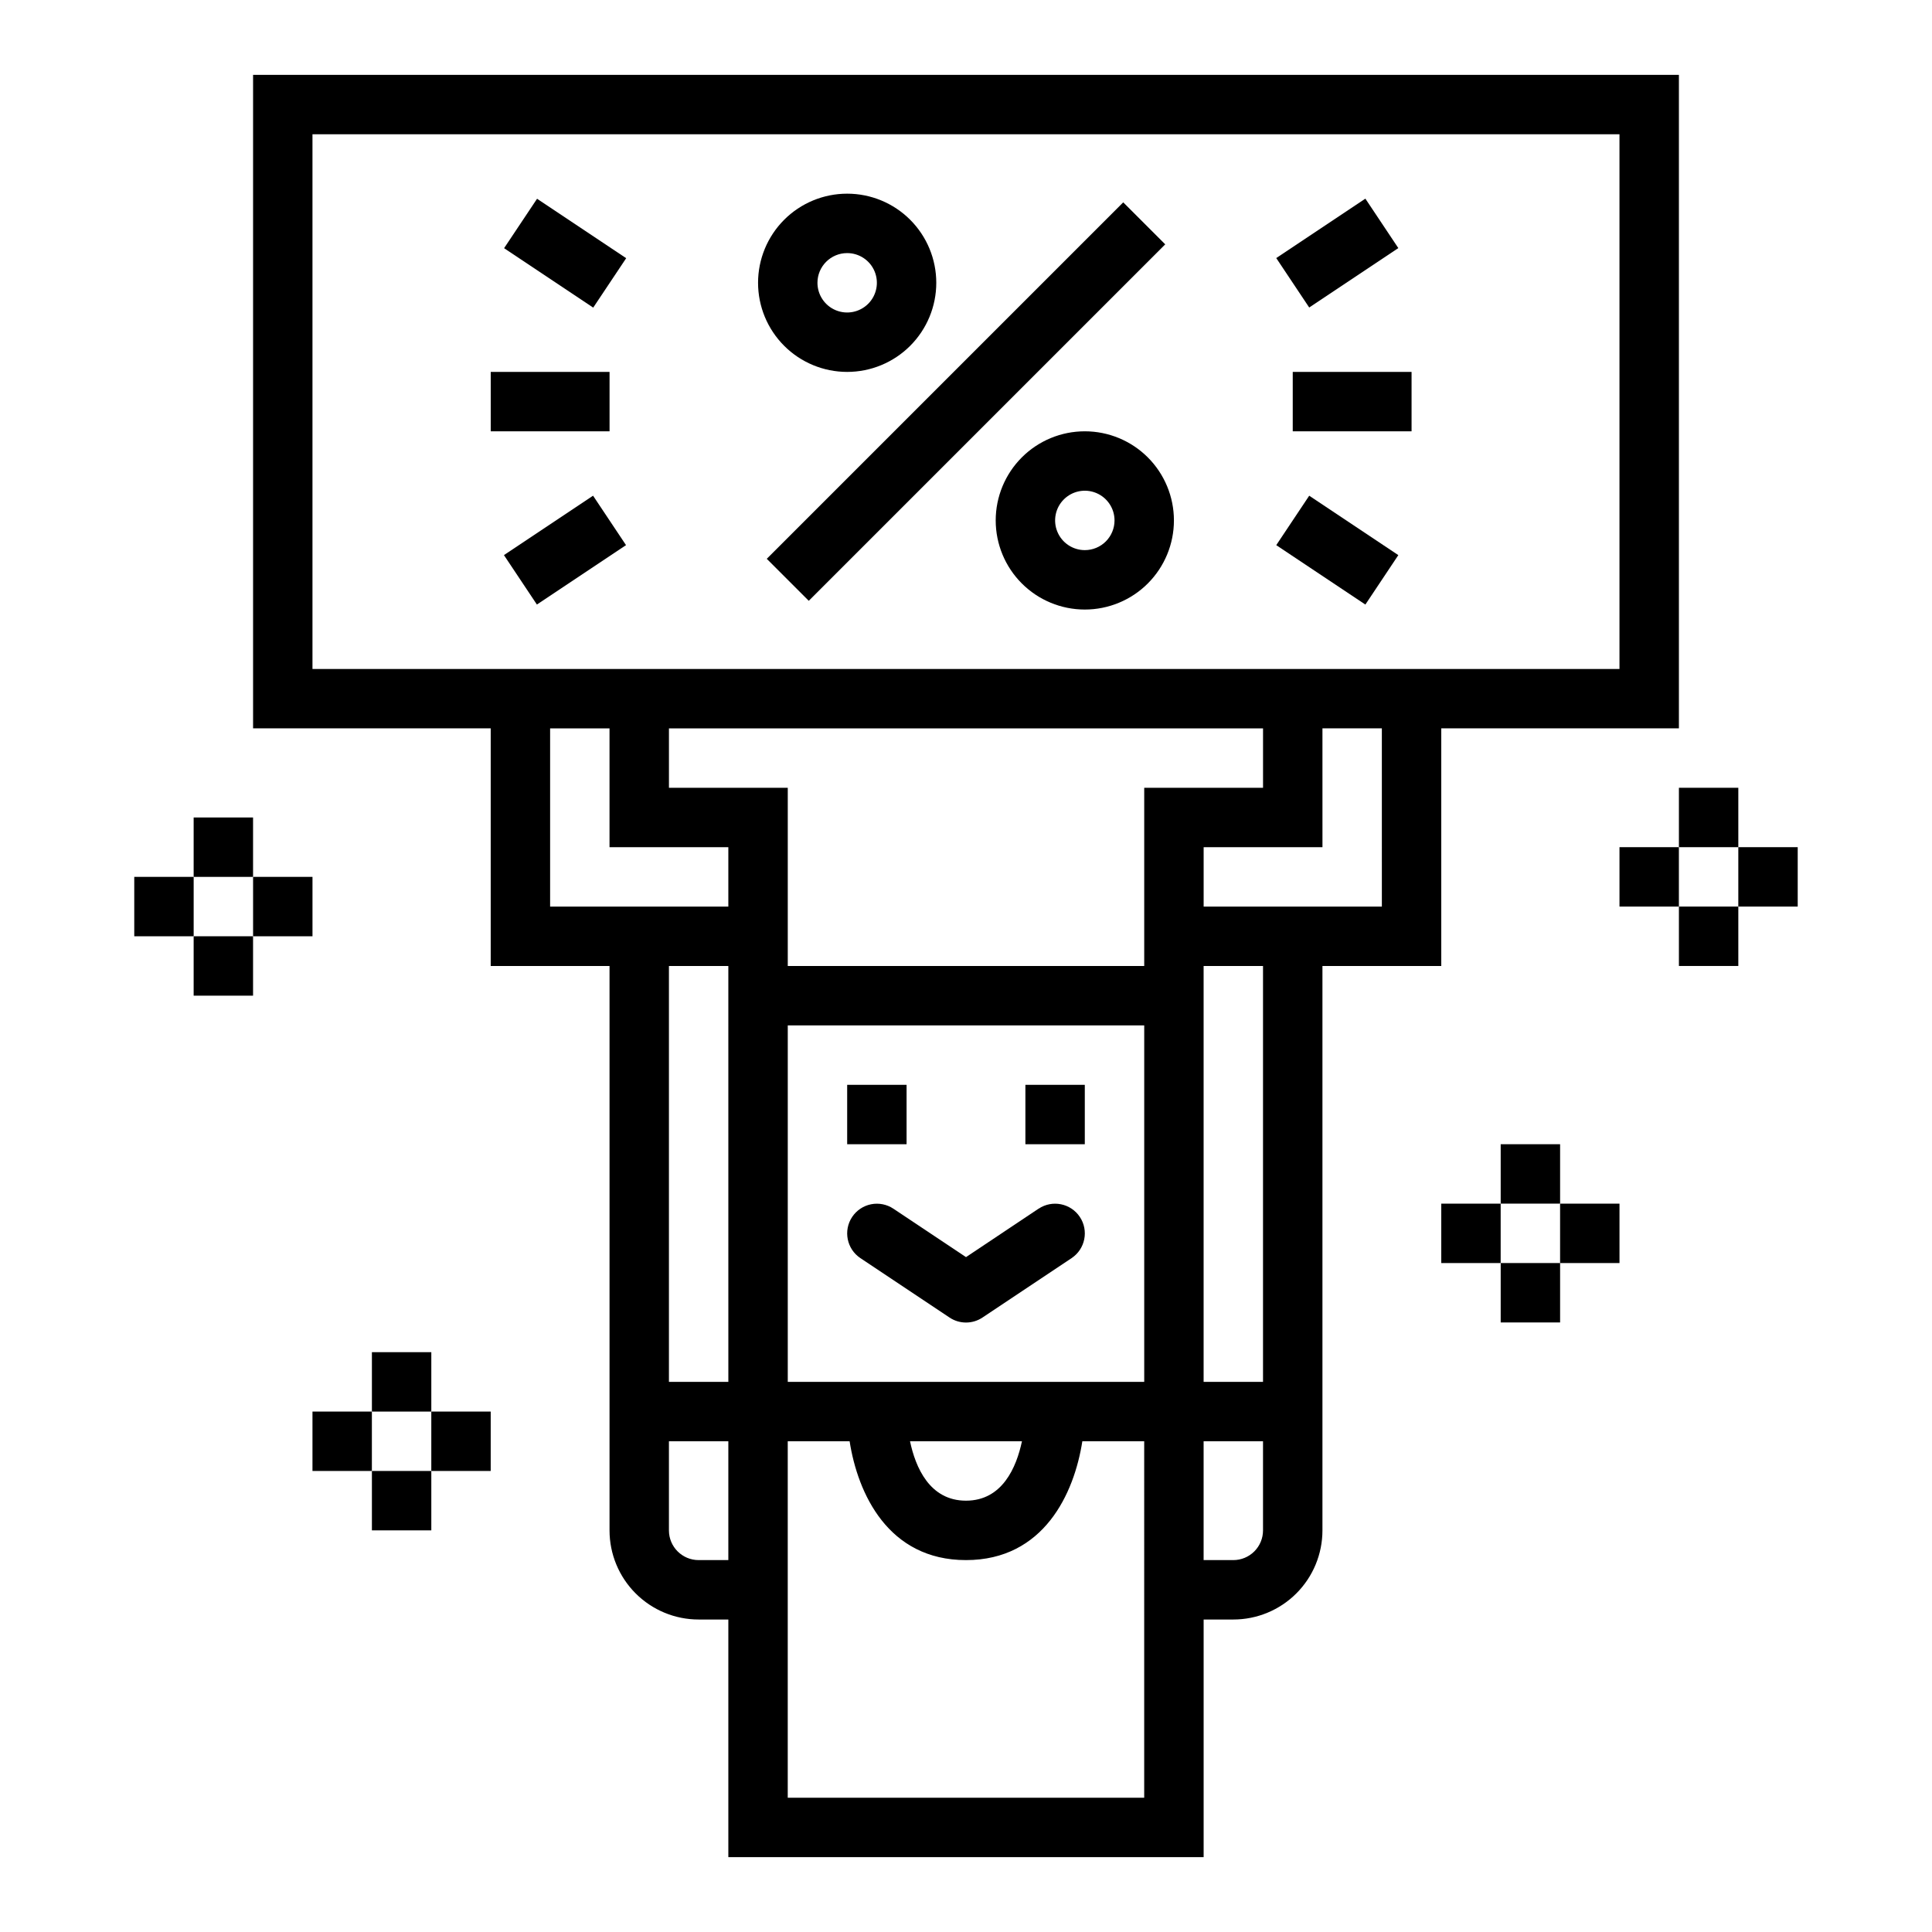 <?xml version="1.0" encoding="UTF-8"?>
<!-- Uploaded to: ICON Repo, www.iconrepo.com, Generator: ICON Repo Mixer Tools -->
<svg fill="#000000" width="800px" height="800px" version="1.1" viewBox="144 144 512 512" xmlns="http://www.w3.org/2000/svg">
 <g>
  <path d="m525.95 400v-62.977h62.977v-173.19h-377.86v173.19h62.977v62.977h31.488v149.57c0 6.266 2.488 12.27 6.918 16.699 4.426 4.43 10.434 6.918 16.695 6.918h7.871v62.977h125.96v-62.977h7.871c6.262 0 12.27-2.488 16.699-6.918s6.914-10.434 6.914-16.699v-149.57zm-15.742-15.742-47.23-0.004v-15.742h31.488l-0.004-31.488h15.742zm-62.977 15.742h-94.465v-47.234h-31.488v-15.742h157.44v15.742h-31.488zm-94.465 110.21v-94.465h94.465v94.465zm62.062 15.742c-1.457 6.879-5.188 15.742-14.832 15.742-9.645 0-13.383-8.863-14.832-15.742zm-188.02-204.67v-141.7h346.37v141.7zm62.977 62.977v-47.23h15.742v31.488h31.488v15.742zm31.488 15.742h15.742l0.004 110.21h-15.746zm7.871 157.44c-4.348 0-7.871-3.523-7.871-7.871v-23.617h15.742v31.488zm118.08 62.977h-94.465v-94.465h16.398c2.148 13.809 10.188 31.488 30.836 31.488s28.688-17.68 30.836-31.488h16.395zm31.488-70.848c0 2.09-0.828 4.09-2.305 5.566-1.477 1.477-3.481 2.305-5.566 2.305h-7.871v-31.488h15.742zm0-39.359h-15.742v-110.21h15.742z"/>
  <path d="m368.51 431.49h15.742v15.742h-15.742z"/>
  <path d="m415.74 431.49h15.742v15.742h-15.742z"/>
  <path d="m419.25 464.3-19.246 12.848-19.246-12.832h-0.004c-1.734-1.16-3.863-1.578-5.91-1.172-2.047 0.41-3.848 1.617-5.008 3.352-2.41 3.617-1.438 8.508 2.18 10.918l23.617 15.742v0.004c2.644 1.766 6.094 1.766 8.738 0l23.617-15.742v-0.004c3.617-2.41 4.594-7.301 2.18-10.918-2.414-3.617-7.301-4.594-10.918-2.18z"/>
  <path d="m347.2 292.09 94.465-94.465 11.133 11.133-94.465 94.465z"/>
  <path d="m368.51 242.56c6.262 0 12.27-2.488 16.699-6.918 4.426-4.43 6.914-10.434 6.914-16.699 0-6.262-2.488-12.27-6.914-16.699-4.43-4.43-10.438-6.918-16.699-6.918-6.266 0-12.273 2.488-16.699 6.918-4.43 4.43-6.918 10.438-6.918 16.699 0 6.266 2.488 12.27 6.918 16.699 4.426 4.43 10.434 6.918 16.699 6.918zm0-31.488c3.184 0 6.055 1.918 7.273 4.859 1.215 2.941 0.543 6.328-1.707 8.578-2.254 2.25-5.637 2.926-8.582 1.707-2.941-1.219-4.859-4.09-4.859-7.273 0-4.348 3.527-7.871 7.875-7.871z"/>
  <path d="m431.49 258.3c-6.266 0-12.273 2.488-16.699 6.918-4.43 4.43-6.918 10.438-6.918 16.699s2.488 12.27 6.918 16.699c4.426 4.43 10.434 6.918 16.699 6.918 6.262 0 12.27-2.488 16.699-6.918 4.426-4.43 6.914-10.438 6.914-16.699s-2.488-12.27-6.914-16.699c-4.43-4.43-10.438-6.918-16.699-6.918zm0 31.488c-3.188 0-6.055-1.918-7.273-4.859-1.219-2.941-0.547-6.328 1.707-8.578 2.25-2.25 5.637-2.926 8.578-1.707s4.859 4.09 4.859 7.273c0 2.09-0.832 4.09-2.305 5.566-1.477 1.477-3.481 2.305-5.566 2.305z"/>
  <path d="m274.05 242.56h31.488v15.742h-31.488z"/>
  <path d="m277.59 209.77 8.738-13.098 23.617 15.754-8.738 13.098z"/>
  <path d="m277.55 291.11 23.617-15.746 8.734 13.102-23.617 15.746z"/>
  <path d="m486.59 242.56h31.488v15.742h-31.488z"/>
  <path d="m482.22 288.47 8.734-13.102 23.617 15.746-8.734 13.102z"/>
  <path d="m482.22 212.39 23.617-15.746 8.734 13.102-23.617 15.746z"/>
  <path d="m195.32 360.64h15.742v15.742h-15.742z"/>
  <path d="m195.32 392.12h15.742v15.742h-15.742z"/>
  <path d="m179.58 376.38h15.742v15.742h-15.742z"/>
  <path d="m211.07 376.38h15.742v15.742h-15.742z"/>
  <path d="m242.56 502.34h15.742v15.742h-15.742z"/>
  <path d="m242.56 533.82h15.742v15.742h-15.742z"/>
  <path d="m226.81 518.08h15.742v15.742h-15.742z"/>
  <path d="m258.3 518.08h15.742v15.742h-15.742z"/>
  <path d="m588.93 352.77h15.742v15.742h-15.742z"/>
  <path d="m588.93 384.25h15.742v15.742h-15.742z"/>
  <path d="m573.18 368.51h15.742v15.742h-15.742z"/>
  <path d="m604.67 368.51h15.742v15.742h-15.742z"/>
  <path d="m541.7 447.23h15.742v15.742h-15.742z"/>
  <path d="m541.7 478.72h15.742v15.742h-15.742z"/>
  <path d="m525.95 462.98h15.742v15.742h-15.742z"/>
  <path d="m557.44 462.98h15.742v15.742h-15.742z"/>
 </g>
</svg>